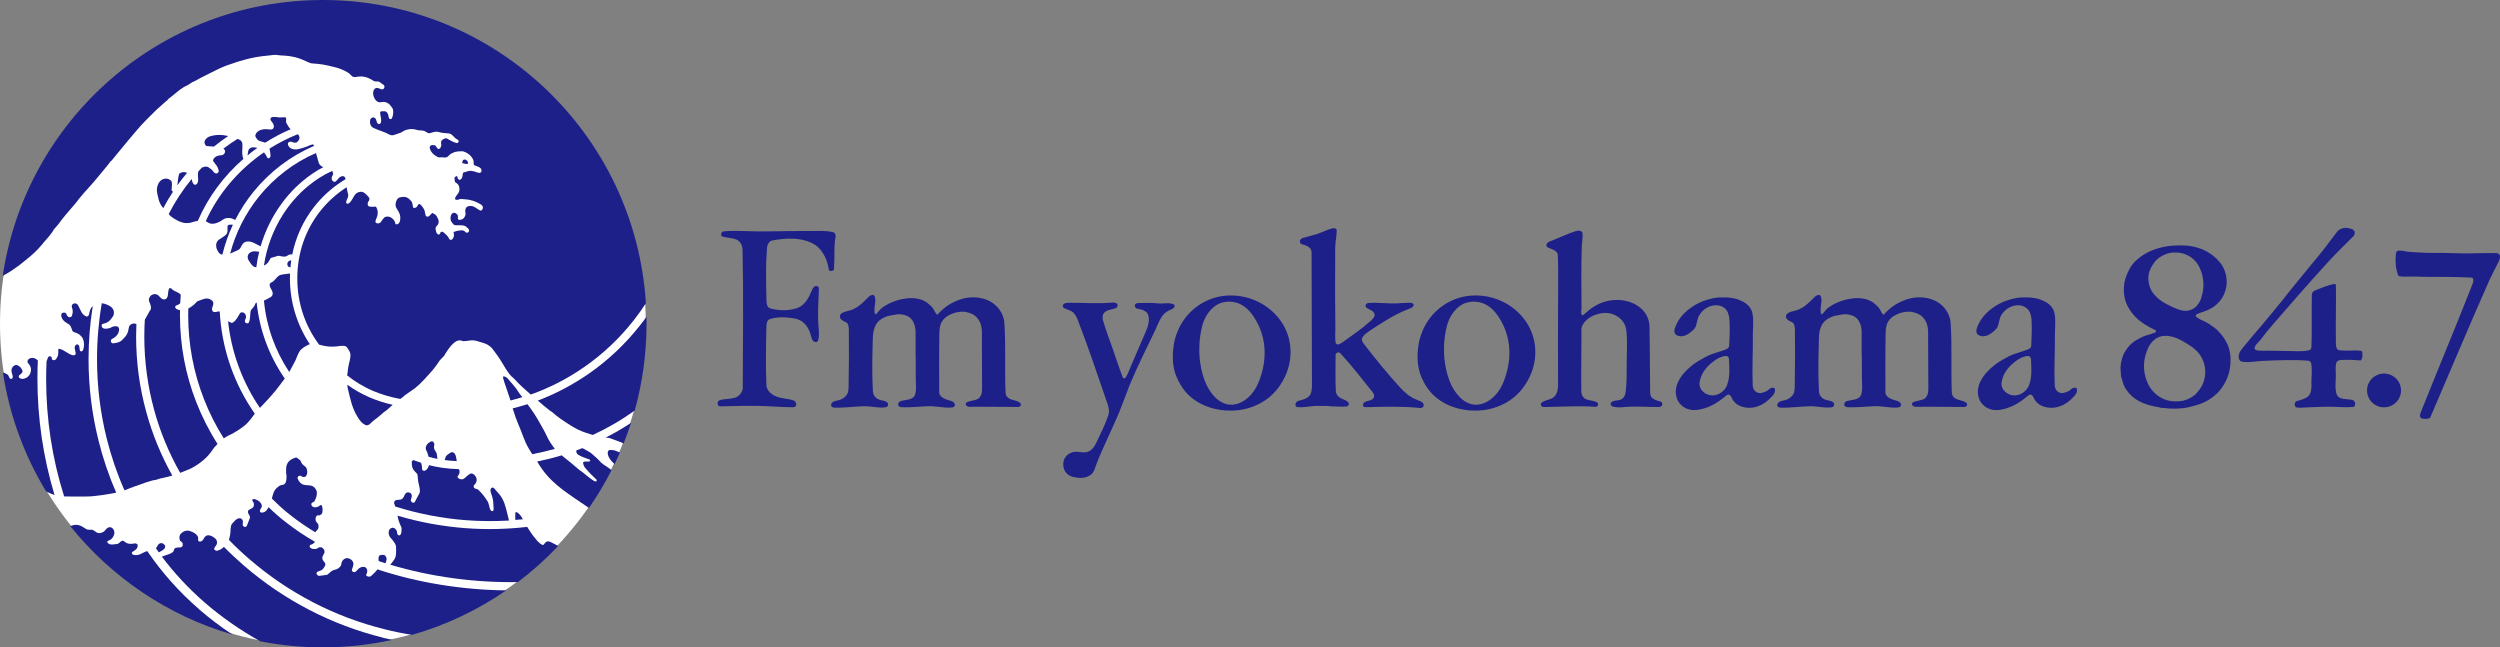 <?xml version="1.0" encoding="UTF-8"?>
<svg id="_レイヤー_2" data-name="レイヤー 2" xmlns="http://www.w3.org/2000/svg" viewBox="0 0 436.75 113.08">
  <rect x="0" y="0" width="436.75" height="113.08" fill="#808080" stroke="none"/>
  <g id="_レイヤ_1" data-name="レイヤ－ 1">
    <g>
      <g>
        <path d="M112.82,56.55c0,31.16-25.26,56.41-56.41,56.41S0,87.7,0,56.55,25.26.14,56.41.14s56.41,25.26,56.41,56.41Z" style="fill: #fff;"/>
        <g>
          <path d="M2.02,66.19c-.2.08-.33-.12-.41-.27-.07-.16-.13-.36-.28-.47-.27-.17-.53-.31-.82-.39,1.14,7.51,3.75,14.54,7.54,20.78.48.24.97.47,1.48.64-1.98-6.55-2.99-13.37-2.99-20.29,0-1.08.02-2.15.07-3.22-.34-.33-.75-.54-1.25-.41-.31.08-.56.31-.56.59,0,.31.33.49.45.76.05.16.13.31.15.47.07.56-.13,1.07-.54,1.45-.38.31-.94.48-1.38.25-.18-.08-.3-.35-.12-.51.23-.23.66-.43.56-.82-.13-.43-.51-.81-.94-.97-.36-.1-.72.18-.87.49-.23.41-.05.86.08,1.27.07.23.07.59-.18.64Z" style="fill: #1d2088;"/>
          <path d="M25.57,72.04c-1.19-4.29-1.79-8.76-1.79-13.26,0-.72.02-1.44.05-2.16-.01-.01-.02-.01-.03-.02-.54-.25-1.23.08-1.3.67-.05.38-.13.74-.31,1.07-.15.35-.43.63-.72.92-.12.13-.23.25-.38.35-.46.26-.95.36-1.45.36-.12,0-.17-.14-.23-.24-.1-.17-.05-.38.12-.48.64-.33,1.2-.84,1.27-1.56.05-.26-.05-.59-.33-.67-.23-.02-.43-.05-.64,0-.28.1-.53.28-.84.34-.31.07-.59.1-.89.02-.18-.08-.31-.21-.34-.41-.02-.12,0-.31.13-.36.33-.09.66-.17.97-.37.41-.28.66-.64.92-1.05.13-.26.15-.51.1-.8-.1-.61-.66-.97-1.2-1.17-.29-.13-.59-.22-.9-.24-.55,3.2-.83,6.48-.83,9.77,0,4.68.57,9.34,1.69,13.84.77,3.1,1.81,6.14,3.11,9.08.63-.28,1.28-.5,1.93-.75.26-.1.51-.18.77-.26.61-.25,1.23-.45,1.89-.64.18-.05.38-.1.56-.15.05,0,.12.02.18,0,.28-.1.56-.18.86-.26.75-.15,1.46-.33,2.16-.53-1.95-3.49-3.48-7.2-4.53-11.05Z" style="fill: #1d2088;"/>
          <path d="M15.05,86.74c.89,0,1.76-.1,2.65-.23.86-.1,1.66-.28,2.55-.43.01,0,.03-.01.05-.01-1.28-2.94-2.32-6-3.09-9.11-1.15-4.61-1.74-9.38-1.74-14.19,0-3.15.25-6.26.74-9.31-.4.35-.55.86-.63,1.36-.02.26-.23.53-.48.47-.89-.31-1.05-1.28-1.48-1.99-.15-.28-.56-.41-.87-.2-.23.17-.26.43-.17.66.2.45.15.97-.03,1.43-.05.17-.25.23-.46.23-.13,0-.2-.13-.31-.2-.17-.18-.15-.53-.43-.59-.18-.04-.39-.02-.51.08-.26.25-.13.66.03.97.26.47.69.69,1.15.97.4.26.46.77.66,1.2.03.05.1.1.15.13.36.16.74.23,1.07.49.23.2.43.41.56.66.28.64.28,1.33.07,1.99-.02.1-.15.2-.25.26-.13.05-.28-.03-.33-.16-.05-.2-.05-.37-.08-.58,0-.14-.07-.28-.17-.39-.13-.1-.31-.1-.43,0-.49.41-.03,1.02-.05,1.53,0,.31-.41.33-.64.25-.8-.25-1.35-.89-2.2-1.09-.07-.03-.2.02-.2.13,0,.31.02.61-.03.94-.05.25-.18.43-.31.66-.15.26-.56.36-.74.12-.1-.1,0-.31-.13-.43-.1-.07-.23-.15-.35-.12-.1.02-.18.12-.23.2-.1.23-.16.47-.26.69-.05,1.02-.07,2.05-.07,3.08,0,7.01,1.05,13.9,3.14,20.51.07.01.13.01.2.01.48.02.94.02,1.43.02h2.22Z" style="fill: #1d2088;"/>
          <path d="M27.64,95.14c-.14.22-.25.45-.4.64.17.24.33.48.51.72.01-.01.03-.02.04-.03.46-.25,1.1-.51,1.07-1.07-.03-.18-.21-.3-.36-.43-.28-.18-.66-.08-.87.18Z" style="fill: #1d2088;"/>
          <path d="M30.03,31.95c-.02-.16-.07-.31-.2-.43-.34-.28-.74-.39-1.15-.28-.76.18-1.15.9-1.25,1.64-.1.68.15,1.32.3,2.01.13.51.36.92.69,1.35.02.03.07.08.11.11.52-.98,1.08-1.93,1.69-2.85-.01-.01-.03-.02-.04-.05-.1-.05-.2-.15-.2-.27,0-.41.1-.82.05-1.23Z" style="fill: #1d2088;"/>
          <path d="M31.41,30.27c-.05.04-.1.1-.13.17-.19.65-.2,1.28-.3,1.94.54-.75,1.1-1.48,1.7-2.18-.41-.2-.87-.18-1.27.07Z" style="fill: #1d2088;"/>
          <path d="M32.89,82.05c.77-.33,1.45-.74,2.14-1.27.72-.53,1.3-1.1,1.83-1.81.13-.18.26-.36.38-.54.21-.35.51-.53.74-.86,0-.01.01-.02.02-.02-1.47-2.29-2.71-4.74-3.71-7.29-1.89-4.84-2.85-9.94-2.85-15.18,0-.29,0-.6.01-.9-.22-.02-.44-.09-.64-.22-.13-.1-.28-.28-.18-.43.1-.23.41-.2.61-.36.09-.06.17-.11.24-.18.02-.5.06-1,.1-1.5-.36-.42-.89-.52-1.37-.82-.15-.1-.26-.33-.43-.33-.05,0-.15-.02-.21.06-.26.43-.15.91-.28,1.37-.08.25-.23.49-.51.53-.51.08-.79-.39-1.12-.69-.36-.33-.92-.27-1.28,0-.28.26-.46.67-.33,1.02.18.43.39.9.31,1.37-.4.6-.69,1.25-1.06,1.86-.06.97-.09,1.94-.09,2.92,0,4.37.59,8.7,1.73,12.87,1.05,3.83,2.58,7.51,4.54,10.96.46-.17.92-.36,1.39-.57Z" style="fill: #1d2088;"/>
          <path d="M36.18,25.52c.41.04.8.07,1.19.09.81-.66,1.65-1.27,2.5-1.85-1.07-.24-2.19-.28-3.25.08-.34.12-.59.33-.79.64-.18.26-.1.57.03.82.07.12.2.23.33.23Z" style="fill: #1d2088;"/>
          <path d="M29.6,37.57c.26.23.48.43.79.61.87.53,1.81.97,2.83.74.46-.13.9-.27,1.35-.35,1.76-4.11,4.52-7.82,7.96-10.82,0-.02-.02-.03-.03-.06-.33-.82-.1-1.68-.15-2.54-.02-.31-.23-.64-.5-.74-.12-.06-.23-.1-.35-.15-.85.53-1.68,1.1-2.47,1.7.1.08.18.16.24.27.18.36-.13.82-.51.88-.45.02-.94.09-1.27.43-.2.2-.38.5-.18.7.18.2.31.44.46.61.18.2.28.43.36.69.03.12.08.23.08.33-.03.13-.05.26-.15.33-.15.13-.36.13-.53.03-.23-.14-.34-.41-.54-.59-.2-.13-.35-.28-.56-.41-.1-.08-.23-.1-.33-.12-.3-.02-.59.06-.85.2-.19.19-.38.4-.57.6-.19.45-.06.97-.06,1.43,0,.33-.08.82-.43.92-.31.1-.51-.25-.59-.51-.03-.16-.07-.32-.11-.48-1.56,1.89-2.9,3.93-4.02,6.12.04.05.1.09.15.15Z" style="fill: #1d2088;"/>
          <path d="M.9,47.96c.84-.46,1.58-.97,2.37-1.55.74-.57,1.37-1.1,2.09-1.69.97-.81,1.73-1.68,2.52-2.65.46-.51.87-.97,1.28-1.56.07-.13.15-.28.23-.41.23-.31.49-.51.72-.82.92-1.27,1.83-2.32,2.83-3.46.32-.36.59-.72.89-1.12,1.05-1.32,2.17-2.4,3.22-3.71.79-1,1.56-1.82,2.3-2.83.03-.06.1-.06.13-.08.63-.8,1.22-1.48,1.86-2.27.82-1.04,1.64-1.94,2.47-2.95,1.12-1.35,2.29-2.45,3.52-3.68.69-.64,1.38-1.21,2.07-1.83-.03-.02-.05-.08-.03-.1.03-.02.05.02.07.02.97-.71,1.71-1.48,2.73-2.09.23-.12.43-.23.67-.33.26-.16.51-.33.76-.49.18-.07.33-.15.51-.23,1.25-.74,2.5-1.27,3.77-1.94.56-.27,1.1-.53,1.69-.74.64-.2,1.24-.43,1.89-.64.81-.25,1.58-.48,2.42-.66,1.38-.31,2.65-.41,4.03-.56.35-.03.71.07,1.07.09.41.03.79.03,1.2.08.51.06.97.12,1.48.26.83.23,1.58.56,2.34.92.2.1.44.15.66.15.59.05,1.13.08,1.71.18.66.1,1.27.27,1.96.43.92.2,1.74.53,2.55,1.04.28.18.43.45.71.64.15.08.33.1.51.08.38-.08.74-.12,1.12-.1.77.05,1.4.35,2.07.78.25.16.53.06.79.1.1.03.18.06.26.1.21.2.43.31.66.47.2.15.23.43.07.64-.33.38-.72-.02-1.07-.08-.23-.06-.51.06-.64.26-.31.53-.18,1.14.12,1.65.18.28.43.55.79.59.33.02.66-.12,1.02-.04.18.04.31.13.46.19.34.2.54.51.77.82.13.2.18.41.18.64,0,.39-.05.79-.23,1.15-.02.1-.12.2-.28.18-.1-.02-.2-.08-.25-.18-.05-.17-.08-.35-.1-.53-.05-.17-.15-.33-.26-.48-.23-.28-.61-.16-.92-.18-.15,0-.28.13-.25.28.02.46.2.89.18,1.34-.02.14,0,.28-.08.41-.07.24-.43.26-.59.04-.18-.31-.15-.69-.43-.9-.25-.23-.74-.02-.82.33-.05.26-.05.49.03.74.07.31.31.57.59.69.89.43,1.86.64,2.75,1.15.26.13.56.16.84.05.38-.12.76-.25,1.15-.4.25-.1.46-.31.74-.41.46-.16.94-.26,1.45-.2.31.04.58.15.89.2.36.04.69.02,1.02.12.25.1.45.28.71.39.12.02.23,0,.36-.03.31-.12.58-.17.92-.23.4-.04.79.16,1.17.2.39.06.77.06,1.15.1.1.02.23.06.34.12.43.28.66.74,1.12.94.15.06.31.24.2.43-.07.14-.2.24-.33.18-.49-.1-.87-.35-1.31-.56-.2-.1-.35-.3-.61-.26-.34.1-.72.26-.79.64-.03.24.07.47.02.69-.08.26-.2.53-.45.53-.28,0-.33-.35-.51-.53-.16-.15-.41-.15-.64-.15-.23.02-.45.25-.41.48.13.74.77,1.31,1.4,1.61.34.15.67,0,1.02.07.31.06.64,0,.84-.23.31-.41.77-.58,1.23-.74.3-.08.61-.08.92-.1.18,0,.39-.02.56.06.74.25,1.37.78,1.66,1.5.07.21.02.43.05.64.02.1.07.23.15.26.48.2,1.3.33,1.22,1.01-.05.31-.38.34-.64.26-.51-.18-1.05-.39-1.61-.28-.33.08-.64.18-.97.28-.1.35-.05.72-.28,1.05-.1.12-.23.25-.4.2-.23-.08-.31-.33-.31-.57-.02-.15-.35,0-.43.1-.18.18,0,.49-.02.74,0,.08.05.14.1.18.18.13.35.21.48.39.23.33.28.76.18,1.17-.13.43-.54.72-.69,1.12-.05.1-.05.23.03.31.26.15.53.02.79-.06.18-.05.36-.02.53,0,.41.06.77.03,1.18.14.71.15,1.32.4,1.96.8.1.08.2.16.28.28.05.13.08.28.05.41-.07.2-.25.45-.48.35-.51-.23-.92-.71-1.51-.78-.28-.02-.58,0-.81.17-.2.16-.25.41-.28.65,0,.23.08.45.05.7-.02.14-.1.26-.15.39-.1.16-.21.28-.36.38-.18.1-.39.13-.56.13-.13.02-.25-.08-.25-.2-.03-.21.03-.39-.03-.59-.05-.17-.23-.23-.35-.35-.25-.2-.64-.06-.77.2-.15.33-.21.74-.07,1.09.1.26.3.47.48.67.17.15.43.13.64.13.46,0,.97-.05,1.4.15.2.11.33.32.53.47.18.18.15.49-.05.61-.15.1-.33.08-.46-.02-.07-.08-.12-.16-.2-.2-.25-.18-.51-.14-.79-.1-.36.02-.71.12-1.05.25-.05.02-.02.12-.02.18.12.41.02.84-.26,1.12-.1.12-.43.12-.51-.06-.2-.49-.61-.82-.99-1.15-.12-.1-.36-.18-.49-.08-.1.13-.1.36-.25.41-.28.13-.46-.15-.53-.37-.1-.31-.23-.69-.03-.98.15-.18.33-.33.38-.53.11-.28.06-.58-.07-.84-.12-.28-.25-.59-.54-.76-.18-.1-.4-.36-.56-.16-.18.2-.33.39-.53.51-.18.12-.49,0-.53-.18-.1-.35-.1-.7-.26-1.05-.18-.33-.38-.6-.66-.86-.1-.08-.21-.1-.31-.02-.13.1-.18.25-.25.39-.15.17-.36.25-.58.25-.08,0-.1-.08-.1-.12-.1-.23-.1-.47-.15-.69-.05-.33-.34-.53-.56-.76-.2-.18-.46-.33-.74-.36-.28-.02-.56,0-.84.06-.53.15-.74.68-.79,1.17-.08.56.36,1,.58,1.45.26.49.31,1,.18,1.53-.07.25-.2.48-.45.56-.13,0-.31.06-.34-.08-.12-.78-.94-1.45-1.7-1.22-.46.15-.59.68-.94,1.01-.23.2-.62.2-.8-.02-.1-.1-.02-.28,0-.41.13-.35.31-.72.34-1.09.05-.41-.05-.82-.26-1.2-.03-.04-.08-.07-.13-.07-.36.02-.74.07-1.1-.03-.28-.07-.28-.43-.23-.66,0-.1.07-.18.15-.26.1-.12.13-.29.13-.45-.02-.12-.1-.23-.18-.33-.26-.28-.48-.53-.82-.74-.48-.26-1.12-.06-1.48.33-.43.53-.56,1.19-1.15,1.58-.13.1-.36.08-.41-.08-.1-.31.15-.6.25-.89.07-.21.13-.47.05-.69-.12-.37-.15-.75-.25-1.16-.06.05-.12.08-.19.12-1.71,1.13-3.21,2.51-4.46,4.1-2.59,3.31-3.96,7.35-3.96,11.69s1.34,8.24,3.8,11.58c.89.26,1.81.41,2.73.34.54-.02,1.07-.18,1.64-.12.23,0,.41.12.56.33.15.23.28.41.39.64.28.49.15,1.02.05,1.56-.1.39-.2.76-.26,1.15-.04.5-.15.98-.2,1.47,1.38,1.11,2.88,2.01,4.51,2.71,1.46.62,3.04,1.09,4.76,1.41.1-.07.21-.15.32-.22.2-.15.35-.31.53-.45.56-.43,1.15-.76,1.71-1.19.61-.51,1.15-1,1.68-1.59.51-.56.99-1.07,1.48-1.65.36-.49.72-.9,1.02-1.41.15-.23.33-.41.51-.59.14-.14.28-.27.41-.43.53-.84.97-1.63,1.73-2.26.31-.28.69-.49,1.1-.44.18,0,.38.14.56.14.61,0,1.22-.21,1.86-.14.34.06.67.16.99.26.43.15.87.23,1.28.45.33.2.66.41.91.74.44.59.85,1.1,1.25,1.72.56.84.94,1.62,1.53,2.44.21.29.38.51.64.74.2.16.35.31.53.49.77.89,1.61,1.58,2.48,2.37.1.08.19.17.29.25,3.28-1.17,6.39-2.76,9.27-4.76,3.31-2.28,6.24-5.06,8.72-8.22.75-.95,1.46-1.95,2.12-2.98C110.97,23.39,86.42,0,56.41,0,28.02,0,4.52,20.92.48,48.19c.14-.07.27-.15.41-.23Z" style="fill: #1d2088;"/>
          <path d="M104.15,84.1c-.13.02-.26,0-.38-.08-.79-.51-1.42-1.05-2.14-1.64-.18-.1-.33-.2-.48-.33-1.02-.87-1.96-1.68-3.03-2.5-1.41.43-2.83.78-4.28,1.08.12.19.24.4.37.6.64,1,1.31,1.84,2.15,2.66,1.25,1.23,2.52,2.11,4,3.13.89.62,1.65,1.14,2.53,1.72,1.46-2.1,2.78-4.31,3.95-6.6-.15-.1-.28-.22-.41-.32-.51-.39-1.05-.64-1.48-1.07-.5-.59-1.07-1.05-1.65-1.56-.44-.33-.9-.53-1.35-.8-.07-.03-.15-.07-.23-.1-.35.14-.69.27-1.04.4,0,.01,0,.02,0,.02-.03.27.07.58.33.73.63.39,1.27.57,1.94.82.07.05.18.1.15.2-.03.08-.08.12-.15.16-.28.02-.59.02-.87.02-.1.02-.21.1-.21.2.03.33.15.64.36.91.61.72,1.22,1.35,1.94,2,.08.07.13.27,0,.33Z" style="fill: #1d2088;"/>
          <path d="M107.85,78.87c-.2-.06-.38-.18-.58-.2-.23-.03-.49-.08-.72-.06-.33.02-.4.39-.38.64.02.2.1.41.18.59.1.18.2.35.33.53.18.23.38.41.59.61.03.03.07.06.11.09.32-.66.62-1.33.91-2.01-.14-.06-.28-.14-.43-.19Z" style="fill: #1d2088;"/>
          <path d="M47.09,22.62c-.97-.17-2.3,0-2.5,1.13.15.36.36.72.72.87.33.12.7.17,1.01.31,1.41-.9,2.9-1.69,4.45-2.35-.31-.32-.53-.7-.75-1.1-.1-.23,0-.48-.02-.74,0-.1-.07-.23-.18-.25-.54-.02-1.07.1-1.58-.06-.05-.02-.13.03-.18.03-.31-.08-.69-.06-.79.25-.08.16.02.33.12.43.26.33.51.67.44,1.08-.05.35-.41.45-.74.4Z" style="fill: #1d2088;"/>
          <path d="M108,75.26c-.71.42-1.44.8-2.17,1.18.21.03.43.06.64.08.83.34,1.66.56,2.48.95.47-1.18.9-2.38,1.3-3.6-.74.48-1.49.94-2.25,1.39Z" style="fill: #1d2088;"/>
          <path d="M78.86,79.02c-.25.06-.43.28-.69.43-.18.12-.31.33-.38.57-.03.12-.06.24-.1.35.64.09,1.33.15,2.11.18-.03-.24-.07-.47-.13-.72-.07-.41-.33-.92-.82-.82Z" style="fill: #1d2088;"/>
          <path d="M75.88,77.56c-.07-.25-.26-.56-.53-.45-.56.2-1.17.82-.92,1.48.08.18.18.33.23.51.08.23.15.45.2.69.51.14,1.02.27,1.57.38-.03-.22-.06-.43-.1-.66-.02-.36-.2-.64-.41-.94-.05-.1-.07-.24-.1-.36-.05-.23.1-.41.05-.63Z" style="fill: #1d2088;"/>
          <path d="M71.67,86.13c-.28-.2-.66-.15-.83.1-.23.28-.26.64-.54.88-.31.27-.69.15-1.04.25-.23.04-.36.18-.41.41-.02.1,0,.2.05.29.05.16.1.3.15.43,4.03,1.27,8.17,2.07,12.37,2.39,2.5.19,5.01.2,7.5.06-.26-.99-.44-1.99-.78-2.95-.2-.57-.46-1.07-.84-1.56-.33-.41-.69-.76-1.02-1.17-.07-.08-.17-.1-.28-.08-.33.08-.35.49-.28.76.1.31.2.59.28.88.2.64.18,1.27.23,1.91.02.18.02.39-.1.53-.15.1-.31,0-.41-.13-.31-.51-.23-1.07-.56-1.58-.46-.74-.97-1.39-1.6-1.99-.18-.16-.44-.13-.64-.26-.21-.15-.23-.45-.07-.58.41-.36.56-.94.28-1.43-.21-.37-.61-.72-1.02-.51-.41.21-.69.59-1.1.86-.33.2-.71.08-.99-.15-.11-.1-.11-.28,0-.39.23-.25.33-.58.25-.89-.03-.09-.06-.17-.09-.25-2.17-.07-3.78-.33-5.24-.7-.09.39-.3.76-.66.95-.18.1-.53.02-.53-.24-.02-.36-.04-.77-.19-1.13-.45-.15-.91-.31-1.37-.47-.07.05-.14.11-.19.19-.1.13-.05.25-.05.39,0,.38.05.76.28,1.11.18.26.4.44.61.67.05.07.07.15.1.23.07.33.04.66.1,1,.08.56.26,1.05.31,1.6.03.31-.02.61-.2.86-.23.39-.4.74-.61,1.15-.08.13-.15.26-.31.26-.31-.02-.54-.31-.43-.59.15-.39.25-.84-.11-1.13Z" style="fill: #1d2088;"/>
          <path d="M90.03,89.63c-.03.4-.01.81,0,1.2.44-.03.89-.07,1.32-.11-.18-.32-.34-.61-.59-.86-.18-.16-.34-.39-.59-.39-.07,0-.15.08-.15.16Z" style="fill: #1d2088;"/>
          <path d="M95.05,75.22c-.58-1-1.07-1.94-1.71-2.93-.4-.61-.79-1.14-1.2-1.68-.2.06-.4.12-.61.19-.65.19-1.31.39-1.97.54.05.16.1.32.16.48.45,1.56,1.15,2.95,1.7,4.49.26.71.56,1.37.95,2.04.21.35.4.67.61,1,1.33-.25,2.65-.57,3.95-.93-.31-.39-.58-.81-.87-1.24-.41-.67-.64-1.31-1.02-1.96Z" style="fill: #1d2088;"/>
          <path d="M89.18,69.97c.65-.17,1.29-.35,1.92-.54.05-.01.1-.03.15-.05-.18-.24-.36-.43-.54-.69-.2-.31-.36-.56-.56-.84-.51-.61-.97-1.19-1.51-1.78-.18-.18-.43-.31-.66-.31-.15,0-.1.23-.07.36.33,1.17.77,2.24,1.12,3.38.06.16.11.31.15.47Z" style="fill: #1d2088;"/>
          <path d="M67.51,97.86c.02-.1.05-.23.02-.34-.02-.09-.04-.19-.12-.29-.1-.1-.18-.26-.33-.28-.34-.02-.85-.06-.92.35-.06.24-.03.48,0,.72.4.14.79.26,1.19.39.06-.18.12-.35.15-.53Z" style="fill: #1d2088;"/>
          <path d="M81.79,28.59c-.03-.24-.1-.47-.28-.59-.21-.21-.61-.18-.71.16-.05.13-.1.33.02.35.31.08.67.21.97.08Z" style="fill: #1d2088;"/>
          <path d="M64.63,69.45c-1.41-.6-2.73-1.35-3.96-2.24.03.24.05.48.11.74.41,1.7.72,3.32,1.66,4.84.35.61.79,1.2,1.48,1.49.23.07.43-.03.64-.16.23-.18.38-.37.61-.56.66-.49,1.2-.94,1.81-1.48.23-.2.48-.33.71-.54.31-.27.61-.55.91-.82-1.41-.32-2.73-.74-3.98-1.27Z" style="fill: #1d2088;"/>
          <path d="M43.65,97.75c3.36,2.9,7.06,5.4,10.98,7.44,3.99,2.08,8.23,3.67,12.6,4.75,1.57.4,3.16.72,4.77.97,5.94-1.7,11.47-4.35,16.44-7.77-7.68-.08-15.43-1.33-22.5-3.67-.3.4-.66.73-1.01,1.07-.23.26-.56.26-.87.08-.1-.08-.1-.23-.05-.31.28-.45.18-1.17-.38-1.27-.33-.06-.66.08-.95.28-.18.15-.28.33-.46.48-.1.08-.18.14-.3.16-.1.02-.18-.06-.26-.08-.15-.05-.23-.23-.18-.39.1-.38.33-.7.25-1.11-.1-.49-.53-.79-.97-.87-.39-.05-.77.18-.97.51-.18.28-.1.59-.28.87-.26.33-.59.56-.97.64-.53.07-.89.48-1.27.81-.05.06-.12.06-.18.08-.46.1-.87.12-1.33.18-.2.02-.38-.16-.46-.36-.02-.13.03-.27.15-.35.34-.18.72-.18.97-.49.26-.33.61-.78.28-1.15-.21-.27-.46-.5-.38-.89.07-.39.38-.64.38-1.02-.02-.28-.21-.51-.43-.66-.13-.1-.34-.08-.51-.06-.15.03-.25.18-.38.23-.28.1-.56.06-.84.03-.13-.03-.23-.14-.34-.2-.2-.16-.1-.47.08-.51.31-.08.6-.27.74-.52-1.85-1.07-3.55-2.21-5.1-3.43-1.08-.84-2.07-1.71-2.99-2.61-.01.01-.02.02-.02.03-.2.33-.39.67-.74.82-.18.06-.38.12-.56.08-.28-.1-.25-.49-.05-.64-.02,0-.05-.03-.02-.06.43-.35.1-.94-.23-1.23-.21-.17-.44-.27-.69-.38-.13-.02-.25-.06-.38-.02-.08,0-.18.07-.18.17.02.18.21.31.26.49.05.21.07.43-.03.64-.18.31-.56.39-.84.59-.28.25-.07.66.1.91.18.24.12.51,0,.75-.18.38-.26.79-.48,1.17-.18.25-.59.1-.66-.18-.05-.23.05-.45.02-.69-.04-.23-.18-.43-.4-.5-.18-.03-.36-.03-.51.05-.43.18-.69.61-1.02.94-.07.1-.12.23-.15.38-.15.61-.02,1.19-.21,1.78-.06.19-.1.41-.15.61,1.16,1.19,2.38,2.34,3.65,3.43Z" style="fill: #1d2088;"/>
          <path d="M40.82,75.63c.46-.26.87-.51,1.3-.82.41-.31.79-.57,1.12-.94.47-.51.86-1,1.27-1.6-.26-.37-.52-.75-.76-1.14-3.21-5.02-5.05-10.77-5.36-16.71-.02-.01-.05-.01-.06-.01-.33-.02-.64.16-.96.1-.15-.05-.26-.17-.31-.31-.08-.27.05-.53.13-.78.13-.33.13-.74-.18-.94-.36-.31-.84-.41-1.3-.28-.39.13-.74.23-1.12.39-.28.1-.4.38-.64.58-.28.23-.53.43-.84.61-.07.03-.14.07-.21.11-.01.39-.02.78-.02,1.18,0,5.06.93,10,2.76,14.67.93,2.4,2.09,4.68,3.45,6.84.56-.38,1.13-.65,1.74-.94Z" style="fill: #1d2088;"/>
          <path d="M34.79,106.44c-3.5-3.03-6.53-6.44-9.06-10.16h0c-.46.1-.84.38-1.28.56-.36.13-.71.18-1.1.1-.13-.02-.2-.12-.28-.2-.07-.1-.03-.25.07-.33.31-.2.59-.33.79-.64.13-.23.2-.57.02-.71-.18-.18-.46-.13-.72-.08-.56.1-1.12,0-1.53-.41-.1-.08-.23-.12-.36-.1-.36.13-.56.57-.94.57-.53.05-1.18.25-1.58-.2-.33-.34.3-.41.54-.59.58-.46.92-1.4.28-1.97-.25-.23-.61-.25-.91-.02-.26.2-.39.49-.64.64-.36.23-.85.35-1.23.1-.31-.2-.59-.49-.94-.46-.28.02-.61.02-.84-.1-.48-.28-.89-.64-1.45-.72-.36-.08-.71-.02-1.05.1-.1.03-.2.06-.3.09,7.18,8.94,17.02,15.65,28.31,18.94-2.06-1.37-4-2.84-5.82-4.41Z" style="fill: #1d2088;"/>
          <path d="M111.84,56.8c-2.57,3.28-5.61,6.15-9.03,8.52-2.77,1.91-5.74,3.48-8.86,4.66.68.59,1.36,1.17,2.1,1.75.1.08.23.12.33.2,1.02.92,2.07,1.61,3.24,2.35.89.56,1.75,1.01,2.73,1.32.41.14.79.26,1.2.39,1.28-.59,2.53-1.24,3.74-1.94,1.24-.72,2.44-1.5,3.6-2.33,1.34-4.83,2.06-9.92,2.06-15.18,0-.4,0-.8-.01-1.2-.35.5-.72.99-1.1,1.46Z" style="fill: #1d2088;"/>
          <path d="M96.07,94.65c-.23-.12-.51-.1-.74.08-.15.12-.23.31-.36.43-.05.02-.15.08-.2.04-.49-.23-.87-.64-1.2-1.07-.57-.66-1.02-1.34-1.47-2.08-3.58.41-7.18.49-10.79.22-4.02-.31-7.99-1.03-11.85-2.18.08.7.33,1.34.64,1.98.05.1.08.26.05.36-.02.35.03.81-.28,1.07-.15.1-.38-.02-.43-.18-.1-.23-.05-.48-.18-.68-.15-.26-.43-.49-.74-.44-.79.16-.74,1.18-.34,1.69.26.27.46.53.67.84.18.23.31.51.34.82,0,.58.07,1.17-.1,1.75-.1.31-.28.59-.49.84-.13.18-.23.31-.38.47-.01.01-.02.03-.03.05,7.07,2.11,14.75,3.16,22.29,3.03,2.52-1.91,4.87-4.01,7.04-6.31-.45-.27-.97-.49-1.43-.73Z" style="fill: #1d2088;"/>
          <path d="M66.87,111.39c-4.48-1.11-8.83-2.75-12.93-4.89-4.02-2.09-7.81-4.66-11.26-7.63-1.23-1.06-2.42-2.17-3.56-3.33-.1.09-.2.18-.32.27-.25.18-.48.31-.78.39-.31.08-.72-.13-.56-.47.1-.23.33-.43.43-.7.07-.34,0-.69-.23-.9-.46-.43-1.38-.97-1.89-.31-.18.23-.23.51-.51.69-.18.1-.36.15-.54.05-.23-.17-.02-.51-.12-.74-.26-.56-.84-.86-1.4-1.04-.58-.21-1.18.02-1.61.45-.26.28-.28.67-.2,1.06.05.25.31.33.46.5.1.18.07.39.05.57-.03.1-.15.2-.23.23-.23.1-.46.02-.69.06-.13.02-.2.09-.33.09-.07.03-.12.08-.18.14-.12.2-.1.43-.28.58-.23.18-.48.28-.77.39-.38.1-.75.28-1.14.39,2.18,2.91,4.69,5.6,7.51,8.05,2.91,2.52,6.16,4.78,9.68,6.75,3.54.69,7.19,1.06,10.93,1.06,4.16,0,8.22-.46,12.13-1.31-.56-.12-1.12-.25-1.67-.38Z" style="fill: #1d2088;"/>
          <path d="M45.41,71.26c1.32-1.38,2.52-2.65,3.67-4.23.05-.05.08-.13.11-.17.2-.25.38-.48.56-.72-2.72-3.93-4.42-8.49-4.91-13.29-.09.03-.17.09-.22.18-.07.18-.15.39-.28.56-.11.18-.26.31-.41.47-.05.1-.13.18-.15.28-.13.68,0,1.4-.33,2.03-.1.16-.31.13-.44.08-.15-.06-.26-.23-.23-.43.05-.26.23-.44.2-.69-.03-.08-.03-.18-.05-.25-.08-.28-.28-.47-.56-.51-.2-.03-.38.04-.48.21-.36.58-.61,1.22-1.23,1.58-.18.1-.38,0-.53-.12h-.1c-.07-.06-.14-.1-.19-.16.54,5.1,2.25,10.01,5.02,14.35.18.28.37.57.56.84Z" style="fill: #1d2088;"/>
          <path d="M55.68,28.43c-.17-.58-.34-1.14-.48-1.7-3.84,1.68-7.25,4.27-9.92,7.56-2.38,2.94-4.11,6.35-5.07,10,.02-.01.04-.01.07-.02.48-.2.91-.41,1.4-.64.12-.06.25-.2.33-.33.23-.51.53-1.04,1.12-1.1.9-.12,1.61.49,2.37.82,0,0,.02.01.03.01.64-2.2,1.61-4.35,2.87-6.3,1.24-1.93,2.74-3.64,4.44-5.07,1.14-.97,2.36-1.8,3.64-2.46-.34-.15-.67-.35-.8-.76Z" style="fill: #1d2088;"/>
          <path d="M58.05,29.85c-1.56.7-3.02,1.64-4.38,2.78-1.6,1.35-3.01,2.95-4.19,4.78-1.76,2.74-2.92,5.85-3.37,8.99.24-.11.46-.26.65-.46.2-.23.31-.53.48-.78.1-.14.28-.18.43-.2.28-.08.54-.14.79-.24.12-.05.28-.05.41,0,.36.08.69.16,1.05.08.23-.05.38-.23.59-.31.17-.04.36-.08.53-.04h.02c.61-3.04,1.9-5.86,3.82-8.32,1.33-1.69,2.93-3.17,4.76-4.37.24-.16.48-.31.72-.45-.01-.07-.02-.12-.04-.19-.13-.47-.67-.39-.97-.16-.28.24-.43.51-.71.74-.31.21-.64-.12-.69-.4-.07-.31.11-.59.26-.88-.07-.17-.07-.39-.16-.57Z" style="fill: #1d2088;"/>
          <path d="M54.54,87.82c.15-.08.31-.14.41-.28.25-.47.43-.98.41-1.48-.05-.54-.44-1.05-.94-1.2-.46-.12-.92-.05-1.38-.18-.53-.15-.84-.58-1.04-1.07-.05-.13,0-.28.1-.39.13-.1.31-.17.48-.07.28.25.74.27.94-.06.21-.35.18-.76.08-1.15-.08-.33-.36-.51-.64-.72-.26-.2-.36-.52-.51-.81-.22-.16-.43-.32-.64-.48-.06,0-.11,0-.17.01-.59.18-1.2.51-1.45,1.07-.21.39-.21.84-.21,1.25-.03.41.12.84.07,1.25-.05.39-.03.84-.41,1.1-.26.15-.53.08-.79.25-.26.18-.48.33-.69.57-.26.33-.41.7-.51,1.09-.06.19-.11.37-.16.56,1.01,1.03,2.12,2.04,3.34,2.99,1.3,1.02,2.72,1.99,4.24,2.91.14-.22.36-.35.49-.59.12-.23.1-.48.05-.74-.05-.23-.28-.35-.39-.53-.15-.35-.15-.84.2-1.07.13-.08.28.02.41-.02.2-.1.44-.23.48-.49.08-.41.05-.82-.07-1.19-.02-.08-.13-.14-.21-.1-.18,0-.28.23-.46.27-.13.03-.25.08-.38.1-.25.03-.51-.02-.69-.21-.13-.17-.18-.45.03-.6Z" style="fill: #1d2088;"/>
          <path d="M35.94,38.65c.28.13.5.31.8.4.56.13,1.07-.06,1.56-.28.43-.2.77-.58,1.25-.66.56-.09,1.1.03,1.54.32.89-1.75,1.96-3.4,3.2-4.93,2.84-3.5,6.48-6.26,10.59-8.02-.03-.06-.06-.11-.1-.17-.07-.08-.23-.13-.31-.02-.03.02-.1-.02-.12,0-.72.33-1.45.58-2.24.76-.69.16-1.64-.02-1.81-.82-.07-.37.33-.58.66-.45.26.1.51.2.79.12.18-.05.26-.21.38-.33.27-.32.26-.86-.12-1.12-1.73.69-3.38,1.54-4.93,2.51.11.41.15.82.18,1.23.02.16-.08.31-.18.41-.15.13-.38.02-.43-.12-.13-.33-.32-.61-.54-.86-4.45,3.06-8.02,7.25-10.17,12.04Z" style="fill: #1d2088;"/>
          <path d="M38.27,41.85c-.43.31-.59.84-.48,1.35.05.31.2.55.36.84.05.05.1.1.15.17.12.14.31.26.48.26h.07c.44-1.79,1.05-3.53,1.83-5.2-.16-.02-.32-.05-.49-.02-.18,0-.44.08-.44.27-.05.49.13,1.02-.23,1.43-.36.39-.82.59-1.25.9Z" style="fill: #1d2088;"/>
          <path d="M43.37,26.37c-.06.27-.08.53-.13.78.55-.45,1.12-.89,1.71-1.3-.18-.06-.37-.09-.56-.12-.44-.04-.92.16-1.02.64Z" style="fill: #1d2088;"/>
          <path d="M50.74,46.71c.03-.41.09-.82.15-1.22-.24.02-.46.08-.6.31-.18.27-.1.74.2.84.08.03.17.06.25.07Z" style="fill: #1d2088;"/>
          <path d="M50.67,47.79c-.07,0-.14,0-.21.02-.13.02-.23.02-.36.04-.51.1-1.02.06-1.42.34-.48.35-.72.94-1.3,1.17-.34.13-.31.54-.18.82.23.45.64.99.33,1.5-.13.16-.28.26-.46.35-.26.16-.51.24-.77.39-.06.04-.13.08-.19.1.42,4.49,1.95,8.76,4.42,12.46.01-.01.02-.03.03-.04.12-.21.23-.41.33-.61.23-.48.53-.92.74-1.4.23-.51.38-1,.66-1.48.41-.64,1.07-.98,1.73-1.28.04-.01.07-.02.11-.03-2.26-3.4-3.48-7.38-3.48-11.52,0-.27,0-.56.02-.83Z" style="fill: #1d2088;"/>
          <path d="M44.23,46.51c.17.12.36.18.55.18.11-.91.27-1.81.5-2.7-.42-.06-.85-.16-1.27-.02-.31.1-.64.36-.71.69-.07.27-.02.56.13.81.26.39.46.77.81,1.05Z" style="fill: #1d2088;"/>
        </g>
      </g>
      <path d="M349.79,71.52c1.81-.36,3.22-1.3,4.6-2.46.14-.11.35-.18.53-.07.32.24.39.63.6.95.25.31.5.56.81.77,1.77,1.02,3.93.49,5.34-.81.53-.53,1.31-1.09,1.17-1.93-.04-.25-.35-.25-.6-.21-.25.07-.42.25-.64.43-.18.14-.39.21-.6.31-.21.07-.46.14-.71.18-.42,0-.81-.18-1.06-.53-.24-.35-.28-.74-.28-1.13-.11-2.88.07-5.73.04-8.61,0-1.23.18-2.39-.07-3.66-.18-.91-.78-1.57-1.55-2-.32-.18-.64-.28-.96-.43-1.1-.39-2.23-.39-3.36-.35-.71.04-1.41.21-2.12.43-1.1.31-2.02.81-2.97,1.51-1.13.84-1.98,1.86-2.48,3.1-.21.49-.39,1.2.15,1.51,1.13.67,2.33-.25,3.14-1.09.11-.14.18-.28.25-.42.25-.67.25-1.41.64-2,.67-1.09,1.91-1.8,3.22-1.66.74.08,1.42.53,1.74,1.23.14.39.25.78.28,1.19.1,1.55.03,3.06-.04,4.61,0,.28-.21.49-.49.63-1.1.46-2.27.67-3.33,1.19-.89.46-1.7.91-2.51,1.51-1.91,1.48-3.75,3.76-2.69,6.19.21.46.57.84.99,1.16.92.63,1.94.7,2.97.46ZM349.68,66.84c.14-1.23.85-2.32,1.77-3.17.81-.71,1.69-1.37,2.79-1.48.35-.04.57.28.57.56.07,1.51.21,3.06-.32,4.5-.35.99-1.34,1.76-2.44,1.83-1.24.07-2.55-.95-2.37-2.25ZM297.03,71.52c1.8-.36,3.22-1.3,4.6-2.46.14-.11.35-.18.53-.07.32.24.39.63.6.95.25.31.49.56.81.77,1.77,1.02,3.93.49,5.34-.81.53-.53,1.31-1.09,1.17-1.93-.04-.25-.35-.25-.6-.21-.25.07-.43.25-.64.43-.18.14-.39.21-.6.31-.22.07-.46.14-.71.18-.43,0-.81-.18-1.06-.53-.25-.35-.28-.74-.28-1.13-.11-2.88.07-5.73.03-8.61,0-1.23.18-2.39-.07-3.66-.18-.91-.78-1.57-1.56-2-.32-.18-.63-.28-.95-.43-1.1-.39-2.23-.39-3.36-.35-.71.04-1.42.21-2.12.43-1.1.31-2.02.81-2.97,1.51-1.13.84-1.98,1.86-2.47,3.1-.21.49-.39,1.2.14,1.51,1.13.67,2.33-.25,3.15-1.09.11-.14.17-.28.25-.42.24-.67.24-1.41.64-2,.67-1.09,1.91-1.8,3.22-1.66.75.08,1.42.53,1.73,1.23.14.39.25.78.28,1.19.11,1.55.04,3.06-.04,4.61,0,.28-.21.49-.5.63-1.1.46-2.27.67-3.32,1.19-.89.46-1.7.91-2.51,1.51-1.91,1.48-3.75,3.76-2.69,6.19.21.46.56.84.99,1.16.92.63,1.95.7,2.97.46ZM296.92,66.84c.14-1.23.85-2.32,1.77-3.17.81-.71,1.69-1.37,2.79-1.48.36-.04.57.28.57.56.07,1.51.21,3.06-.32,4.5-.36.99-1.35,1.76-2.44,1.83-1.24.07-2.55-.95-2.37-2.25ZM381.02,71.34c.35-.03.71-.07,1.06-.14,1.34-.32,2.58-.6,3.78-1.34,1.06-.66,1.88-1.44,2.55-2.5.74-1.16,1.13-2.39,1.24-3.69.11-1.19-.03-2.43-.53-3.55-.39-.84-.92-1.58-1.56-2.25-.49-.52-1.06-.88-1.66-1.3-.67-.46-1.42-.62-2.05-1.09-.14-.11-.32-.24-.25-.39.11-.18.32-.28.53-.35,1.03-.35,2.05-.67,2.94-1.41,2.16-1.76,2.58-4.95.92-7.27-.46-.6-.92-1.06-1.52-1.51-.63-.46-1.27-.84-1.98-1.09-.85-.28-1.73-.53-2.62-.56-3.15-.21-6.44.46-8.81,2.71-.88.88-1.38,1.93-1.77,3.09-.28.99-.32,1.97-.18,2.99.15.88.46,1.69.96,2.43,1.06,1.69,2.69,2.71,4.42,3.52.29.14.14.39-.07.49-.53.21-1.1.35-1.66.53-.32.11-.6.25-.92.42-.6.28-1.13.63-1.63,1.09-.42.42-.74.88-1.06,1.41-.14.28-.28.56-.36.84-.1.39-.21.74-.28,1.12-.07.53-.07,1.03,0,1.52,0,.25,0,.46.04.7.14.56.32,1.05.5,1.58.21.53.57.95.92,1.4,1.38,1.55,3.32,2.11,5.31,2.43.04.04.11.07.14.07.53,0,1.1.1,1.63.14.67.04,1.31,0,1.98-.04ZM379.57,53.65c-1.38-.6-2.65-1.34-3.57-2.64-.43-.67-.6-1.33-.67-2.07-.11-1.09.31-2.08.95-2.99.39-.53.85-.95,1.41-1.23.64-.35,1.31-.6,2.02-.6.35,0,.71-.02,1.06.03,1.56.25,2.86,1.2,3.5,2.6.74,1.58.89,3.38.35,5.07-.03.17-.11.38-.18.56-.07.21-.21.38-.32.6-.11.14-.21.28-.32.42-.28.35-.64.56-.99.7-1.1.49-2.23,0-3.25-.46ZM379.89,70.11c-1.88,0-3.64-1.16-4.53-2.85-.92-1.76-1.06-3.83-.39-5.69.32-.95.78-1.8,1.63-2.39.92-.64,1.98-.6,3.01-.32,1.03.28,1.84.81,2.76,1.37.92.56,1.73,1.26,2.26,2.25.78,1.41.81,3.09.22,4.57-.18.35-.36.7-.6,1.02-.17.21-.35.39-.53.63-.21.28-.5.46-.78.63-.57.39-1.09.56-1.73.71-.46.07-.89.1-1.31.07ZM407.69,49.6c.18-.03.39.04.39.21.07,3.34-.07,6.72,0,10.06,0,.31,0,.63.14.95.04.18.21.31.39.35,1.31.21,2.55-.04,3.85.11.07.03.18.11.21.18.07.53.11,1.13-.25,1.51-.88-.07-1.77-.14-2.65-.1-.29,0-.6,0-.92.03-.32.04-.64.21-.71.53-.18.63-.07,1.26-.07,1.9.03,1.16-.21,2.32.11,3.45.35,1.16,1.77.84,2.76,1.09.5.14.64.67.39,1.09-.14.18-.35.14-.53.14-.74.07-1.45.04-2.19,0-1.87-.11-3.78,0-5.66.07-.46,0-.96.11-1.42.04-.18,0-.39,0-.53-.17-.14-.25-.18-.53,0-.78.11-.18.32-.21.46-.25.67-.21,1.35-.35,1.84-.84.21-.24.35-.53.43-.84.07-.49.11-.95.07-1.41,0-1.16.18-2.28-.04-3.45-.03-.24-.32-.46-.56-.46-2.65-.21-5.31-.07-7.96.04-1.06.04-2.09.28-3.15.18-.25,0-.49-.04-.71-.18-.21-.17-.25-.42-.28-.67-.04-.63.32-1.16.74-1.65,1.17-1.44,2.3-2.75,3.5-4.15,1.13-1.34,2.12-2.57,3.25-3.94.71-.95,1.41-1.76,2.16-2.71,1.73-2.14,3.36-4.08,5.13-6.26.71-.91,1.31-1.76,2.02-2.67.28-.35.5-.74.85-.91.39-.21.82-.32,1.24-.28.39.07.78.1,1.13.35.39.28.28.81.04,1.09-1.55,1.55-3.01,2.96-4.49,4.57-3.29,3.62-6.29,7.04-9.48,10.73-.81.95-1.55,1.83-2.3,2.85-.25.28-.5.53-.74.81-.21.28-.46.71-.07.92.39.18.81.1,1.24.14.46.04.88-.04,1.34,0,.88,0,1.8.04,2.69.04,1.34,0,2.62.18,4-.11.28-.04.46-.32.46-.6.11-3.02,0-6.05.07-9.07,0-.35.21-.67.53-.78,1.1-.42,2.09-.88,3.29-1.13ZM429.65,44.26c2.09.07,4.21-.11,6.3-.04.28,0,.64.04.74.36.18.53-.11,1.02-.35,1.47-.64,1.3-1.31,2.53-1.87,3.87-3.43,7.74-6.61,15.4-9.94,23.1-.46.21-.96.21-1.45.07-.39-.11-.36-.64-.21-.95,3.01-7.59,6.12-14.95,9.09-22.55.11-.28.18-.56.11-.84-.03-.14-.18-.25-.32-.25-2.83-.17-5.62-.11-8.45-.14-.78-.04-1.52-.07-2.3-.04-.56,0-1.1.04-1.66-.04-.18,0-.35-.1-.42-.28-.43-1.2-.49-2.46-.35-3.72.04-.25.21-.49.46-.49.53-.07,1.02.11,1.55.18.71.07,1.42.11,2.12.14,1.31.1,2.62.07,3.93.07,1.03.03,2.02.03,3.04.07ZM413.52,68.21c0-1.63,1.33-2.95,2.97-2.95s2.97,1.32,2.97,2.95-1.33,2.95-2.97,2.95-2.97-1.32-2.97-2.95ZM325.1,52.11c.82.09,1.59.31,2.26.84.35.28.67.56.96.95.25.36.35.74.67,1.06h.11c.95-1.09,2.09-1.9,3.4-2.43,2.65-1.16,6.26-.67,7.74,2.08.29.56.5,1.16.53,1.76.28,4.08.04,8.12.21,12.2,0,.42.21.77.57,1.02.64.39,1.45.32,1.98.81.18.14.18.46-.04.59-.14.11-.35.11-.49.11-2.76,0-5.52-.07-8.28-.03-.24,0-.49-.07-.64-.28-.1-.18-.07-.43.11-.49.67-.35,1.42-.28,2.05-.67.25-.17.35-.42.49-.67.11-.31.15-.67.15-.98-.04-3.38,0-6.75-.04-10.13-.03-.81-.21-1.55-.74-2.22-.49-.63-1.2-.95-2.05-1.13-.92-.14-1.81.03-2.62.39-.78.35-1.52.95-1.8,1.79-.14.46-.21.92-.21,1.37-.07,3.55-.04,7.07-.04,10.62.21.91,1.27,1.12,2.09,1.38.31.1.71.38.63.77-.11.39-.53.35-.85.39-1.31.04-2.62-.32-3.93-.24-1.45.07-2.9.21-4.35.18-.32,0-.74-.07-.78-.46,0-.25.14-.49.39-.6.88-.28,2.27-.14,2.58-1.19.28-.91.11-1.87.11-2.82v-1.61c0-.99,0-1.93-.04-2.92v-3.69c-.03-.74-.21-1.45-.67-2.04-.46-.6-1.16-.81-1.87-.91-.67-.07-1.34.14-2.02.24-.25.04-.46.11-.67.21-.74.28-1.41.77-1.77,1.51-.53,1.06-.46,2.25-.49,3.38-.08,2.67-.11,5.35.03,8.02,0,.56.28,1.09.81,1.41.46.28.99.24,1.45.46.25.11.46.35.39.63-.07.28-.28.39-.53.39-1.06.14-2.12-.14-3.18-.18-1.8-.04-3.64.28-5.44.24-.25,0-.6,0-.74-.28-.14-.24.04-.49.21-.67.46-.31.99-.28,1.49-.49.6-.28,1.09-.73,1.24-1.4.07-.39.07-.74.07-1.09.07-3.27.07-6.54.03-9.81,0-.28-.07-.56-.14-.81-.11-.25-.32-.39-.53-.46-.28-.14-.53-.25-.74-.49-.28-.35-.14-.81.21-1.02.67-.42,1.42-.35,2.09-.74.28-.14.6-.32.88-.53.68-.53,1.2-1.09,1.81-1.66.28-.21.74-.42.92-.03.29.63.07,1.37,0,2.04,0,.31-.03.63.04.98.04.14.18.18.28.07.25-.21.39-.49.64-.74.46-.46.95-.74,1.49-1.02.88-.42,1.8-.77,2.79-.88.6-.11,1.2-.14,1.8-.07ZM159.79,52.11c.82.09,1.59.31,2.26.84.36.28.68.56.96.95.25.36.35.74.67,1.06h.1c.96-1.09,2.09-1.9,3.4-2.43,2.65-1.16,6.26-.67,7.75,2.08.28.56.49,1.16.53,1.76.28,4.08.03,8.12.21,12.2,0,.42.21.77.57,1.02.64.39,1.45.32,1.98.81.18.14.18.46-.03.59-.14.11-.36.11-.5.11-2.76,0-5.52-.07-8.28-.03-.25,0-.49-.07-.64-.28-.1-.18-.07-.43.11-.49.67-.35,1.41-.28,2.05-.67.25-.17.35-.42.5-.67.1-.31.14-.67.14-.98-.04-3.38,0-6.75-.04-10.13-.03-.81-.21-1.55-.74-2.22-.49-.63-1.2-.95-2.05-1.13-.92-.14-1.8.03-2.62.39-.78.35-1.52.95-1.8,1.79-.14.46-.21.92-.21,1.37-.07,3.55-.03,7.07-.03,10.62.21.91,1.27,1.12,2.09,1.38.32.1.71.38.64.77-.1.39-.53.35-.85.39-1.31.04-2.62-.32-3.93-.24-1.45.07-2.9.21-4.35.18-.32,0-.74-.07-.78-.46,0-.25.14-.49.39-.6.88-.28,2.26-.14,2.58-1.19.28-.91.11-1.87.11-2.82v-1.61c0-.99,0-1.93-.03-2.92v-3.69c-.04-.74-.22-1.45-.67-2.04-.46-.6-1.17-.81-1.87-.91-.67-.07-1.34.14-2.02.24-.25.04-.46.11-.67.21-.74.28-1.42.77-1.77,1.51-.53,1.06-.46,2.25-.5,3.38-.07,2.67-.11,5.35.04,8.02,0,.56.28,1.09.81,1.41.46.28.99.24,1.45.46.25.11.46.35.39.63-.07.28-.28.39-.53.39-1.06.14-2.12-.14-3.18-.18-1.8-.04-3.64.28-5.45.24-.25,0-.6,0-.74-.28-.14-.24.04-.49.21-.67.46-.31.99-.28,1.49-.49.6-.28,1.09-.73,1.24-1.4.07-.39.07-.74.07-1.09.07-3.27.07-6.54.04-9.81,0-.28-.07-.56-.14-.81-.11-.25-.32-.39-.53-.46-.28-.14-.53-.25-.74-.49-.28-.35-.14-.81.21-1.02.67-.42,1.41-.35,2.09-.74.28-.14.6-.32.88-.53.67-.53,1.2-1.09,1.8-1.66.28-.21.74-.42.92-.03.28.63.07,1.37,0,2.04,0,.31-.03.63.04.98.03.14.18.18.28.07.25-.21.39-.49.64-.74.46-.46.96-.74,1.49-1.02.88-.42,1.8-.77,2.79-.88.6-.11,1.2-.14,1.81-.07ZM282.65,52.39c2.19.05,4.6,1.19,5.31,3.41.14.46.21.95.21,1.44.07,3.7.07,7.42.11,11.12,0,.38,0,.84.35,1.16.42.35.92.49,1.45.63.28.07.39.36.28.64-.07.21-.28.28-.49.31-1.98.04-3.92-.18-5.94,0-.74.07-1.52.14-2.26-.11-.25-.11-.35-.39-.25-.59.14-.25.42-.32.67-.39.35-.04.67-.07.99-.17.56-.21.85-.77.92-1.34.21-1.69.18-3.3.18-4.96,0-1.9.14-3.76-.04-5.66-.07-.7-.28-1.33-.75-1.89-.85-.95-2.09-1.45-3.36-1.3-1.52.18-3.08.91-3.68,2.39-.14.39-.07.81-.07,1.23,0,3.38-.07,6.72-.03,10.09.03.56.32,1.16.88,1.37.6.21,1.28.21,1.88.53.17.11.21.31.14.49-.07.21-.25.31-.42.28-2.97-.21-5.87,0-8.81.03-.28.04-.67-.03-.74-.39-.04-.28.21-.42.43-.56.63-.31,1.38-.35,1.91-.84.78-.77.67-1.9.67-2.92-.03-4.33,0-8.69,0-13.01,0-2.92.07-5.8-.03-8.72,0-.91-1.03-1.09-1.73-1.41-.21-.11-.32-.35-.25-.56.14-.39.53-.53.88-.63,1.45-.56,2.76-1.23,4.24-1.69.42-.11,1.1-.14,1.17.42.07.84-.14,1.66-.14,2.46-.11,3.51-.07,7.03-.04,10.55,0,.42-.18.88.11,1.27h.14c.68-.56,1.24-1.09,1.98-1.55,1.28-.77,2.69-1.16,4.14-1.12ZM213.54,51.72c-3.43.5-6.33,2.78-7.71,5.91-.39.95-.71,1.86-.81,2.88-.25,1.83-.18,3.66.53,5.35.42.95.92,1.86,1.63,2.67,2.09,2.32,5.16,3.29,8.17,3.2,2.27-.07,4.46-.81,6.3-2.25.78-.64,1.38-1.3,1.94-2.12,2.62-3.76,2.51-8.68-.46-12.09-2.37-2.71-5.98-4.05-9.59-3.55ZM216.16,52.92c1.31.46,2.27,1.44,3.01,2.64,1.87,2.95,2.19,6.36,1.24,9.67-.5,1.79-1.28,3.52-2.94,4.68-.64.42-1.31.72-2.05.78-.46.03-.92,0-1.34-.14-.64-.21-1.13-.53-1.63-.98-1.91-1.83-2.55-4.36-2.86-6.86-.07-.6-.07-1.23-.07-1.83,0-.66.04-1.33.14-2.04.18-1.3.43-2.53,1.1-3.69.53-.88,1.2-1.58,2.09-2.04,1.02-.49,2.23-.53,3.32-.18ZM256.3,51.72c-3.43.5-6.33,2.78-7.71,5.91-.39.95-.71,1.86-.81,2.88-.25,1.83-.18,3.66.53,5.35.42.95.92,1.86,1.63,2.67,2.09,2.32,5.17,3.29,8.17,3.2,2.26-.07,4.46-.81,6.3-2.25.78-.64,1.38-1.3,1.94-2.12,2.62-3.76,2.51-8.68-.46-12.09-2.37-2.71-5.98-4.05-9.58-3.55ZM258.92,52.92c1.31.46,2.27,1.44,3.01,2.64,1.87,2.95,2.2,6.36,1.24,9.67-.5,1.79-1.27,3.52-2.94,4.68-.64.42-1.31.72-2.05.78-.46.03-.92,0-1.34-.14-.63-.21-1.13-.53-1.63-.98-1.91-1.83-2.55-4.36-2.87-6.86-.07-.6-.07-1.23-.07-1.83,0-.66.03-1.33.14-2.04.18-1.3.43-2.53,1.1-3.69.53-.88,1.2-1.58,2.09-2.04,1.03-.49,2.23-.53,3.32-.18ZM188.19,83.44c-.85-.07-1.7-.35-2.13-1.12-.35-.6-.39-1.27-.21-1.9.24-.81,1.02-1.37,1.84-1.48.88-.11,1.77.35,2.62-.14.67-.35,1.03-1.05,1.34-1.72.71-1.48,1.42-2.92,1.95-4.47.11-.28.14-.56.14-.84-.03-.39-.11-.81-.25-1.2-1.7-4.96-3.32-9.78-5.2-14.66-.15-.39-.36-.81-.64-1.16-.46-.52-1.13-.63-1.73-.91-.18-.11-.28-.28-.25-.49.07-.14.11-.25.25-.31.25-.11.53-.14.82-.14,2.48-.03,4.95.18,7.46-.03.28-.04.6-.04.88.14.32.21.14.71-.18.84-.81.28-2.02.28-2.26,1.3-.03.24-.03.53.04.77.53,1.83,1.17,3.48,1.8,5.27.53,1.58,1.06,3.16,1.66,4.75.07.14.28.21.42.11.25-.25.32-.56.49-.84.28-.6.49-1.23.78-1.86.64-1.48,1.27-2.95,1.91-4.43.43-1.02.99-2.04.96-3.17,0-.17-.03-.39-.07-.6-.04-.18-.14-.32-.22-.46-.18-.24-.43-.35-.67-.49-.39-.18-.78-.18-1.17-.31-.21-.11-.35-.32-.32-.56.03-.14.11-.25.25-.32.11-.03.25-.07.35-.07,1.2-.04,2.41-.04,3.61.07.88.07,1.8-.21,2.58.17.32.14.11.64-.21.78-.74.28-1.42.67-1.87,1.37-.5.78-.78,1.55-1.13,2.32-1.52,3.23-3.11,6.29-4.46,9.57-.71,1.79-1.34,3.59-2.09,5.38-1.13,2.6-2.33,5.07-3.43,7.67-.25.59-.43,1.23-.67,1.83-.14.35-.35.63-.67.88-.71.49-1.52.56-2.33.49ZM134.07,70.96c-2.76-.13-5.48-.04-8.24.03-.07,0-.18-.03-.25-.07-.14-.07-.18-.24-.21-.39-.03-.28.11-.53.35-.6.85-.28,1.7-.18,2.55-.42.74-.18,1.24-.74,1.45-1.44.07-.25.04-.46.04-.71.03-7.91.14-15.82-.04-23.77-.03-.74-.42-1.51-1.17-1.79-.78-.25-1.59-.25-2.37-.49-.22-.07-.22-.39-.14-.63.11-.21.36-.28.57-.28,2.33-.18,4.63.07,6.93.03,2.69-.03,5.41-.1,8.1-.07,1.31,0,2.62-.11,3.93.21.39.11.46.56.39.92-.32,1.69-.1,3.34-.25,4.99,0,.32.07.71-.28.81-.25.1-.6.07-.63-.18-.32-1.96-1.2-3.83-3.01-4.67-2.16-1.02-4.57-.84-6.9-.43-.39.07-.64.43-.78.78-.11.28-.11.56-.14.84-.21,2.92-.14,5.8-.07,8.72,0,.56.04,1.37.71,1.54,1.49.39,2.93.43,4.42,0,1.59-.42,2.3-1.96,2.9-3.37.11-.25.28-.49.6-.56.14,0,.32.03.42.14.11.14.11.35.11.53-.07,1.89-.21,3.83-.11,5.73,0,.56.11,1.09.11,1.65,0,.53.03,1.09-.18,1.58-.07.11-.21.18-.32.18-.78,0-.82-1.02-1.03-1.61-.28-.81-.71-1.48-1.41-2.01-.43-.28-.85-.42-1.35-.53-1.45-.21-2.86-.32-4.24.11-.57.18-.64.88-.64,1.41-.07,3.37-.14,6.75,0,10.13.04.88.74,1.55,1.56,1.93,1.03.46,2.16.39,3.22.77.28.14.46.43.42.74,0,.11-.04.25-.14.32-.14.07-.25.11-.39.11-1.49,0-3.01-.11-4.49-.17ZM232.54,70.96c-.35.02-.67-.07-1.02-.04-.85.04-1.7-.07-2.55.07-.7.07-1.38.21-2.09.14-.14,0-.28.03-.39-.07-.14-.11-.18-.25-.18-.39,0-.35.28-.6.6-.67.85-.21,1.8-.42,2.12-1.34.11-.38.17-.81.17-1.19-.03-7.81-.03-15.58-.07-23.38,0-.81-.78-1.2-1.56-1.37-.25-.04-.46-.25-.49-.49,0-.18.07-.35.21-.49.25-.18.57-.24.85-.31.63-.21,1.27-.32,1.91-.53.95-.32,1.77-.77,2.76-1.02.18-.03.32,0,.49.04.29.11.21.39.21.6,0,.56-.11,1.13-.18,1.72-.1,1.09-.07,2.14-.07,3.23-.03,3.87-.03,7.74.03,11.61.04.95-.14,1.9.07,2.85.07.14.21.28.39.25.35-.07.63-.28.95-.49,1.63-1.2,3.15-2.18,4.63-3.52.43-.39,1.03-.88.75-1.44-.25-.53-.92-.64-1.38-.99-.18-.18-.18-.39-.04-.6.18-.25.43-.21.67-.21,1.56-.11,3.08.14,4.64.07.81-.03,1.63-.11,2.44-.11.28,0,.64.18.53.53-.1.24-.39.39-.6.46-2.55.94-4.67,2.35-7,3.87-.5.35-.95.63-1.27,1.13-.39.53.07,1.02.39,1.44,2.05,2.64,3.96,5,6.19,7.43.67.7,1.34,1.33,2.19,1.79.53.28,1.06.39,1.59.71.25.18.36.46.25.74-.14.28-.46.31-.7.28-3.08-.32-6.08-.21-9.13-.14-.28,0-.7.04-.74-.31-.04-.64.74-.74,1.27-.88.32-.11.6-.28.68-.63.03-.28-.07-.56-.25-.78-1.88-2.35-3.57-4.53-5.59-6.75-.1-.07-.17-.18-.32-.21-.21,0-.42.07-.53.25-.07.11-.04.28-.04.38,0,2.04-.07,4.05.04,6.09,0,.39.21.78.53,1.06.53.42,1.28.46,1.7,1.02.11.18.04.42-.14.56-.15.07-.28.1-.43.1-.85.07-1.66-.07-2.51-.03Z" style="fill: #1d2088;"/>
    </g>
  </g>
</svg>